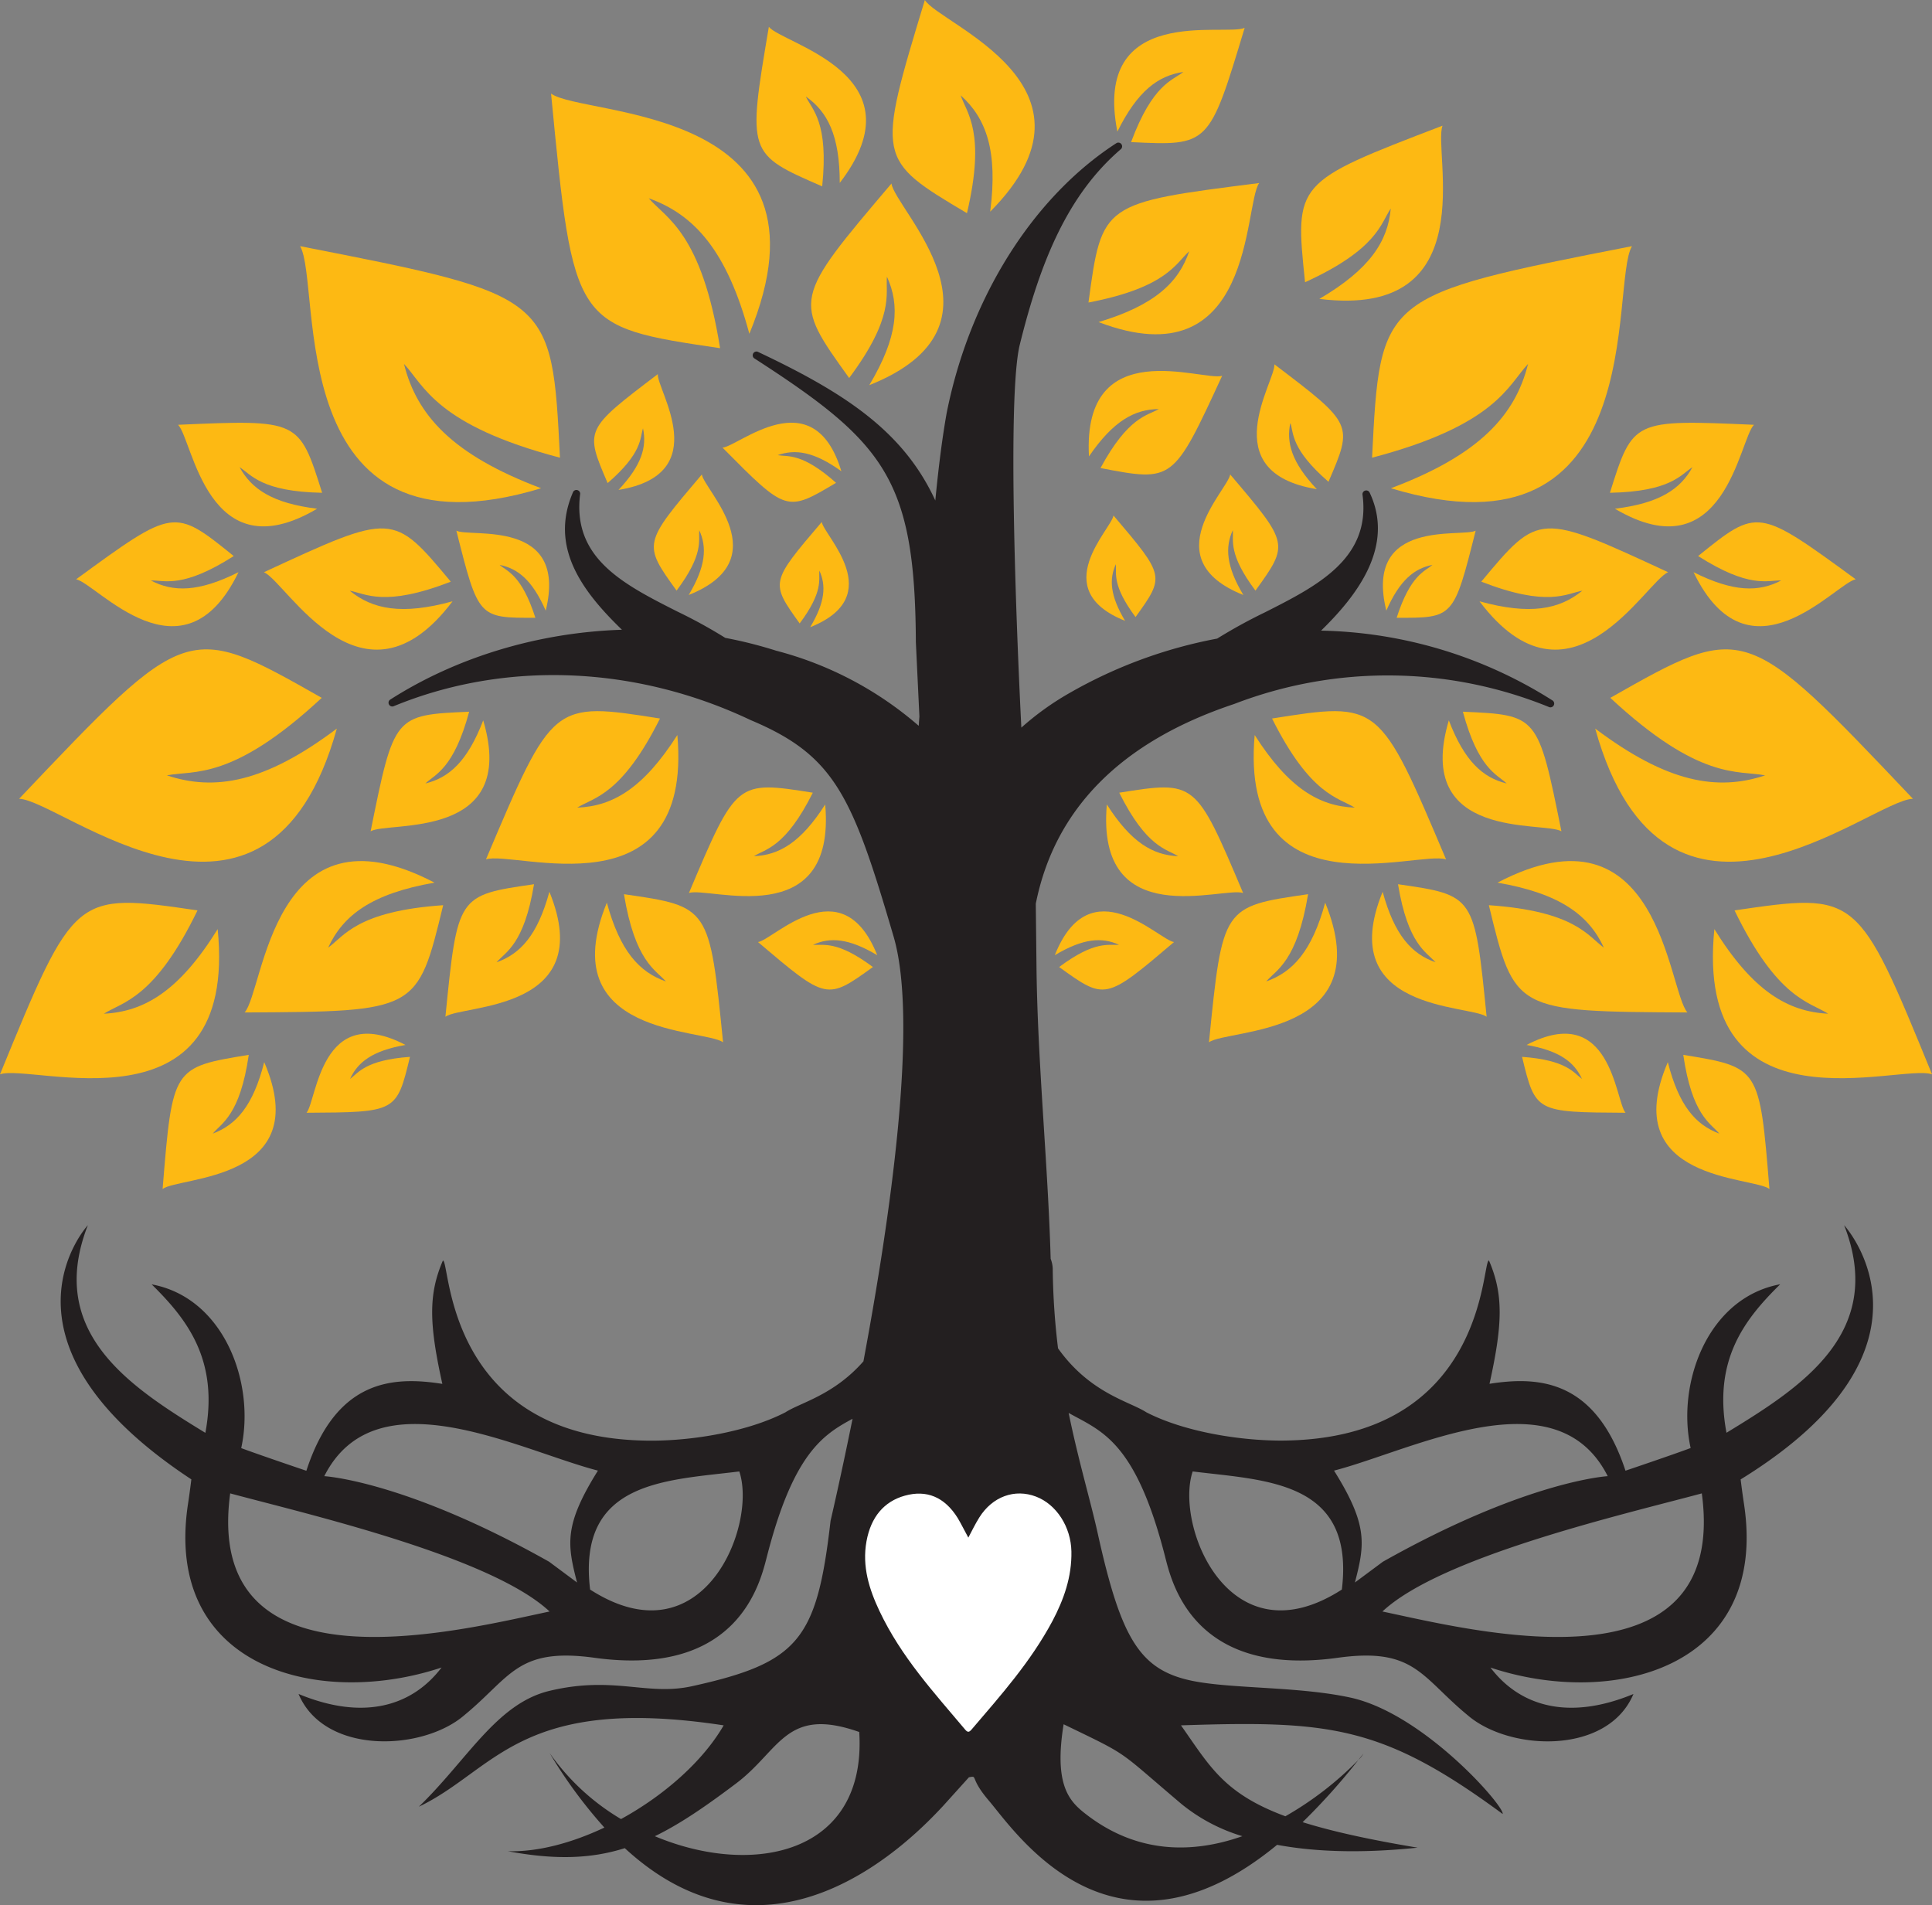 <svg id="Layer_1" data-name="Layer 1" xmlns="http://www.w3.org/2000/svg" viewBox="0 0 511.49 504.37"><rect x="0" y="0" width="511.49" height="504.37" fill="#808080" stroke="none"/><path d="M242.64,136.18C236.7,114.09,228,104.59,216,100.3c4.63,5.33,14,9.07,18.89,39.69-38.8-5.74-38.8-5.74-44.75-67.41C198.64,78.88,267.74,75.3,242.64,136.18Z" transform="translate(-44.25 -47.81)" style="fill:#fdb913"/><path d="M133.43,240.69c-19.08,14.36-32.33,16.6-45,12.39,7.23-1.41,17.31,1.51,41-20.52-35.61-20.2-35.61-20.2-80.12,26.72C60.42,259.57,115,306.91,133.43,240.69Z" transform="translate(-44.25 -47.81)" style="fill:#fdb913"/><path d="M223.58,242.4c-9,14.13-17.15,18.87-26.51,19.22,4.4-2.7,11.74-3.27,21.91-23.59-28.38-4.5-28.38-4.5-46.07,37.3C180.26,272.79,227.77,290.45,223.58,242.4Z" transform="translate(-44.25 -47.81)" style="fill:#fdb913"/><path d="M187.51,177.07c-23.47-8.83-32.92-19.32-36.31-32.92,5.31,5.62,8.4,16.19,41.3,24.83-2.14-42.95-2.14-42.95-68.81-56C129.66,123,118.41,198,187.51,177.07Z" transform="translate(-44.25 -47.81)" style="fill:#fdb913"/><path d="M172.18,238.52c-4.15,10.83-9,15.17-15.32,16.71,2.61-2.45,7.51-3.85,11.6-19-19.87.87-19.87.87-26.09,31.66C147,265.13,181.67,270.53,172.18,238.52Z" transform="translate(-44.25 -47.81)" style="fill:#fdb913"/><path d="M159.29,281.48c-16.64,2.89-24.21,8.64-28.16,17.21,4.22-3.05,7.6-9.66,30.45-11.24-6.82,28.15-6.82,28.15-52.57,28.4C114.22,310,116.21,258.94,159.29,281.48Z" transform="translate(-44.25 -47.81)" style="fill:#fdb913"/><path d="M101.88,293.78c-10.12,16.33-19.4,21.87-30.13,22.4,5-3.16,13.42-3.91,24.79-27.35C64,284.07,64,284.07,44.25,332.23,52.64,329.22,107.35,348.81,101.88,293.78Z" transform="translate(-44.25 -47.81)" style="fill:#fdb913"/><path d="M189.7,283.9c-3.14,11.51-7.69,16.45-14,18.67,2.43-2.77,7.3-4.71,9.93-20.67-20.25,2.92-20.25,2.92-23.46,35.08C166.65,313.71,202.69,315.69,189.7,283.9Z" transform="translate(-44.25 -47.81)" style="fill:#fdb913"/><path d="M114.2,329c-2.93,11.56-7.38,16.59-13.63,18.92,2.37-2.82,7.21-4.84,9.54-20.85-20.19,3.3-20.19,3.3-22.81,35.51C91.7,359.23,127.76,360.56,114.2,329Z" transform="translate(-44.25 -47.81)" style="fill:#fdb913"/><path d="M164.06,207c-13.45,3.71-21.18,2.12-27.23-2.81,4.25.77,9.16,4.45,26.76-2.39-15.29-18.35-15.29-18.35-49.47-2.5C120.12,201.8,140.13,238.72,164.06,207Z" transform="translate(-44.25 -47.81)" style="fill:#fdb913"/><path d="M204.91,286.78c3.51,12.87,8.6,18.39,15.63,20.86-2.71-3.09-8.16-5.26-11.1-23.1,22.64,3.26,22.64,3.26,26.24,39.21C230.7,320.09,190.41,322.33,204.91,286.78Z" transform="translate(-44.25 -47.81)" style="fill:#fdb913"/><path d="M128.21,182.49c-11.79-1.44-17.36-5.19-20.53-11,3.1,2,5.78,6.47,21.85,6.78-6.1-19.4-6.1-19.4-38.14-18C95.31,164.15,99.1,199.69,128.21,182.49Z" transform="translate(-44.25 -47.81)" style="fill:#fdb913"/><path d="M107.39,199.29c-10.61,5.33-17.33,5.29-23.21,2.19,3.68-.07,8.4,2.19,21.95-6.46-15.82-12.77-15.82-12.77-41.72,6.15C69.84,202.25,92.69,229.74,107.39,199.29Z" transform="translate(-44.25 -47.81)" style="fill:#fdb913"/><path d="M262.72,260.78c-6.41,10.06-12.22,13.44-18.88,13.69,3.14-1.93,8.36-2.33,15.6-16.8-20.21-3.21-20.21-3.21-32.8,26.55C231.87,282.42,265.7,295,262.72,260.78Z" transform="translate(-44.25 -47.81)" style="fill:#fdb913"/><path d="M208,177.51c6.15-6.54,7.53-11.4,6.48-16.3-.83,2.64-.15,6.53-9.36,14.49-6.08-14.14-6.08-14.14,13.28-28.84C218.09,151,233.54,173.34,208,177.51Z" transform="translate(-44.25 -47.81)" style="fill:#fdb913"/><path d="M226.58,205.33c4.56-7.64,4.86-12.64,2.79-17.16-.23,2.73,1.25,6.35-6,16-8.91-12.38-8.91-12.38,6.69-30.75C230.65,177.53,250.37,195.84,226.58,205.33Z" transform="translate(-44.25 -47.81)" style="fill:#fdb913"/><path d="M267,172.57c-7.22-5.2-12.17-5.93-16.86-4.26,2.71.47,6.44-.7,15.45,7.32-13.1,7.81-13.1,7.81-30.06-9.32C239.64,166.12,259.59,148.05,267,172.57Z" transform="translate(-44.25 -47.81)" style="fill:#fdb913"/><path d="M258.74,213.86c4-6.68,4.24-11.05,2.43-15-.2,2.39,1.1,5.55-5.21,14C248.17,202,248.17,202,261.81,186,262.3,189.55,279.54,205.57,258.74,213.86Z" transform="translate(-44.25 -47.81)" style="fill:#fdb913"/><path d="M151.6,324.45c-8.67,1.5-12.62,4.5-14.68,9,2.2-1.59,4-5,15.87-5.85-3.56,14.67-3.56,14.67-27.39,14.8C128.11,339.31,129.15,312.7,151.6,324.45Z" transform="translate(-44.25 -47.81)" style="fill:#fdb913"/><path d="M276.5,300.69c-7.56-4.51-12.5-4.81-17-2.76,2.71.23,6.29-1.24,15.85,5.89-12.24,8.82-12.24,8.82-30.42-6.61C249,296.66,267.12,277.15,276.5,300.69Z" transform="translate(-44.25 -47.81)" style="fill:#fdb913"/><path d="M188.73,209.47c-3.54-8.06-7.39-11.17-12.22-12.11,2.07,1.76,5.83,2.64,9.48,14-15.09.06-15.09.06-20.92-23.06C168.68,190.22,194.76,184.86,188.73,209.47Z" transform="translate(-44.25 -47.81)" style="fill:#fdb913"/><path d="M403.9,513.71a6.89,6.89,0,0,0,1.32-1.64C404.78,512.65,404.34,513.15,403.9,513.71Z" transform="translate(-44.25 -47.81)" style="fill:#231f20"/><path d="M532.48,372.17c11.12,28.46-11.25,42.84-31.15,54.95-3.61-19.33,4.84-30.08,14.22-39.31-19.18,3.54-27.49,26.15-23.71,43.35-4.88,1.83-17.25,6-17.25,6-7.88-23.94-22.68-25.1-36-23,3.49-15.76,3.73-23.65-.14-32.64-2-.21-.35,47.47-55,47.67-11.16,0-25.73-2.35-35.71-7.49-4.48-2.9-14.87-5-23.38-16.93a188.92,188.92,0,0,1-1.4-20.63,7.81,7.81,0,0,0-.55-3.07c-.72-25.44-3.52-52.35-3.76-78l-.18-16c5-25.15,22.64-42.94,52.53-52.89a113.13,113.13,0,0,1,83.46.86,1,1,0,0,0,.89-1.74A118.66,118.66,0,0,0,394,214.76c9.35-9.11,19.67-22.26,12.82-36.62a1,1,0,0,0-1.86.56c2.33,17-12,24.23-25.88,31.25a138.2,138.2,0,0,0-12.59,6.92,124.8,124.8,0,0,0-39.12,14.43,74.3,74.3,0,0,0-12.72,9.14s-4.41-83.9-.48-101.12c5.55-22.59,12.91-40.11,26.88-52.07a1,1,0,0,0-1.18-1.58c-22.14,14.29-38.95,41-45,71.52-1.14,6.42-2.1,13.84-3,23.12-8.41-18.27-23.83-28.44-47.05-39.39a1,1,0,0,0-.95,1.71c34.55,22.31,42.64,31.92,42.85,75.18l.94,19.69-.13,1.63c0,.27,0,.55-.07.82a93.34,93.34,0,0,0-37.71-19.87,115.13,115.13,0,0,0-13.49-3.4,132.73,132.73,0,0,0-12.6-6.93c-14.4-7.28-28-14.16-25.81-31.22A1,1,0,0,0,196,178c-6.34,14.48,2.15,26.13,12.91,36.53-22.08.7-43.81,7.25-61.44,18.55a1,1,0,0,0,.91,1.73c29.54-12.19,64-10.87,94.61,3.64,22.23,9.35,26.89,19.91,37.85,57.35,6.66,22.76-1,74.95-8,112.41-7.91,9-16.67,10.91-20.68,13.51-10,5.14-24.56,7.53-35.71,7.49-54.6-.2-52.92-47.88-54.95-47.67-3.88,9-3.63,16.88-.14,32.64-13.36-2.12-28.17-1-36,23,0,0-12.37-4.18-17.25-6,3.78-17.2-4.53-39.81-23.71-43.35,9.38,9.23,17.82,20,14.22,39.31C78.76,415,56.38,400.63,67.51,372.17c0,0-28.31,30.59,27.4,67.29,0,0-.41,3.38-.86,6.32-6.75,43.78,34.74,54.27,67.1,43.49-7.69,10.12-20.48,14.21-37.86,7,6.81,16.2,32.84,15.16,43.89,5.62,12.34-10.15,14-18,34.39-15.21,38.41,5.32,44-20.2,45.74-26.87,7-27.27,14.91-32.22,22.65-36.39-3.26,16.12-5.82,27-5.82,27-3.62,31.49-8.42,37.56-36.66,43.79-12,2.65-20.64-2.84-37.73,1.23-14,3.34-21.69,18.18-34.61,30.68,20.28-9.69,26.68-29.79,80.7-21.54-5.51,9.53-15.77,18.55-27.18,24.81a61.08,61.08,0,0,1-18.91-17.5,125.74,125.74,0,0,0,14.51,19.75c-8.62,4.07-17.61,6.49-25.55,6.26,12.55,2.35,22.07,2,30.95-.81,39.47,36.36,77-3.42,84.2-11.1l6.91-7.66c2.52-.49,0,0,5.26,6.16,7.11,8.33,32.9,47.46,76.33,11.72,9.27,1.72,21.36,2.4,37.19.75-13.15-2.19-22.93-4.39-30.44-6.75a169.35,169.35,0,0,0,14.79-16.5,88,88,0,0,1-19.35,14.94c-16.36-6.06-20.05-13.32-27.64-24.07,39.31-1.31,53.33,0,85.16,23.46.59-1.92-20.88-26.61-40.34-30.82-13.5-2.92-30.8-2.31-41.25-4.31-14.42-2.76-19.38-11-25.63-39.24-1.9-8.59-5.08-19.1-7.68-31.8,8.63,4.84,17.65,7.32,25.51,37.95,1.71,6.67,7.33,32.19,45.73,26.87,20.39-2.83,22.06,5.06,34.4,15.21,11.05,9.54,37.08,10.58,43.89-5.62-17.39,7.2-30.17,3.11-37.86-7,32.36,10.78,73.85.29,67.1-43.49-.45-2.94-.86-6.32-.86-6.32C562,404.4,532.48,372.17,532.48,372.17Zm-427.29,71c20.35,5.48,69,16.68,84.56,31.27C166.33,479.34,97.94,497.11,105.19,443.17Zm84.43,18.09c-38.17-21.49-59.52-22.65-59.52-22.65,13.71-27.12,51.63-6.84,72.45-1.47-9.06,14.49-8.12,19.56-5.53,29.62Zm10.86,7.37c-3.46-28.86,20.11-28.86,39.5-31.27C244.77,451.63,230.43,487.88,200.48,468.63Zm17.14,65.3c6.77-3.29,13.59-8,21.55-14,11.68-8.82,13.12-20.45,32.56-13.59C273.76,538.68,243.63,544.84,217.62,533.93Zm139.47-8.49a46.67,46.67,0,0,0,16.07,8.48c-12.83,4.52-27.89,5-42-6.29-4.17-3.33-7.81-7.9-5.32-23.34C343.84,513,339.61,510.67,357.09,525.44Zm42.41-56.81c-29.94,19.25-44.28-17-39.49-31.27C379.4,439.77,403,439.77,399.5,468.63Zm3.46-1.87c2.6-10.06,3.54-15.13-5.53-29.62,20.83-5.37,58.75-25.65,72.46,1.47,0,0-21.35,1.16-59.52,22.65Zm7.28,7.68c15.54-14.59,64.2-25.79,84.56-31.27C502.05,497.11,433.66,479.34,410.24,474.44Z" transform="translate(-44.25 -47.81)" style="fill:#231f20"/><g id="BreokH.tif"><path d="M300.61,454.88c1-1.91,1.89-3.71,2.92-5.36,3.48-5.53,9.38-7.65,15-5.5,5.41,2.06,9.24,8,9.37,14.52.13,6.8-2.05,12.77-5,18.39-5.82,10.89-13.71,19.71-21.41,28.73-.63.72-1,.89-1.71.06-8.25-9.82-16.93-19.22-22.7-31.42-2.7-5.72-4.64-11.76-3.43-18.45,1.17-6.44,4.65-10.55,10.16-12.08,5.72-1.59,10.49.3,14,5.94C298.75,451.29,299.58,453,300.61,454.88Z" transform="translate(-44.25 -47.81)" style="fill:#fff"/></g><path d="M340.07,82.66c5.35-10.81,10.82-14.83,17.48-15.8-2.94,2.27-8.15,3.25-13.85,18.57,20.65,1,20.65,1,30.07-30.25C368.72,57.57,333.36,48.61,340.07,82.66Z" transform="translate(-44.25 -47.81)" style="fill:#fdb913"/><path d="M466.57,240.69c19.08,14.36,32.33,16.6,45,12.39-7.23-1.41-17.31,1.51-41-20.52,35.61-20.2,35.61-20.2,80.12,26.72C539.58,259.57,485,306.91,466.57,240.69Z" transform="translate(-44.25 -47.81)" style="fill:#fdb913"/><path d="M376.42,242.4c9,14.13,17.15,18.87,26.51,19.22-4.4-2.7-11.74-3.27-21.91-23.59,28.38-4.5,28.38-4.5,46.07,37.3C419.74,272.79,372.23,290.45,376.42,242.4Z" transform="translate(-44.25 -47.81)" style="fill:#fdb913"/><path d="M412.49,177.07c23.47-8.83,32.92-19.32,36.31-32.92-5.31,5.62-8.4,16.19-41.3,24.83,2.14-42.95,2.14-42.95,68.81-56C470.34,123,481.59,198,412.49,177.07Z" transform="translate(-44.25 -47.81)" style="fill:#fdb913"/><path d="M427.82,238.52c4.15,10.83,9,15.17,15.32,16.71-2.61-2.45-7.51-3.85-11.6-19,19.87.87,19.87.87,26.09,31.66C453,265.13,418.33,270.53,427.82,238.52Z" transform="translate(-44.25 -47.81)" style="fill:#fdb913"/><path d="M440.71,281.48c16.64,2.89,24.21,8.64,28.16,17.21-4.22-3.05-7.6-9.66-30.45-11.24,6.82,28.15,6.82,28.15,52.57,28.4C485.78,310,483.79,258.94,440.71,281.48Z" transform="translate(-44.25 -47.81)" style="fill:#fdb913"/><path d="M498.12,293.78c10.12,16.33,19.4,21.87,30.13,22.4-5-3.16-13.42-3.91-24.79-27.35,32.59-4.76,32.59-4.76,52.29,43.4C547.36,329.22,492.65,348.81,498.12,293.78Z" transform="translate(-44.25 -47.81)" style="fill:#fdb913"/><path d="M410.3,283.9c3.14,11.51,7.69,16.45,14,18.67-2.43-2.77-7.3-4.71-9.93-20.67,20.25,2.92,20.25,2.92,23.46,35.08C433.35,313.71,397.31,315.69,410.3,283.9Z" transform="translate(-44.25 -47.81)" style="fill:#fdb913"/><path d="M485.8,329c2.93,11.56,7.38,16.59,13.63,18.92-2.37-2.82-7.21-4.84-9.54-20.85,20.19,3.3,20.19,3.3,22.81,35.51C508.3,359.23,472.24,360.56,485.8,329Z" transform="translate(-44.25 -47.81)" style="fill:#fdb913"/><path d="M435.94,207c13.45,3.71,21.18,2.12,27.23-2.81-4.25.77-9.16,4.45-26.76-2.39,15.29-18.35,15.29-18.35,49.47-2.5C479.88,201.8,459.87,238.72,435.94,207Z" transform="translate(-44.25 -47.81)" style="fill:#fdb913"/><path d="M395.09,286.78c-3.51,12.87-8.6,18.39-15.63,20.86,2.71-3.09,8.16-5.26,11.1-23.1-22.64,3.26-22.64,3.26-26.24,39.21C369.3,320.09,409.59,322.33,395.09,286.78Z" transform="translate(-44.25 -47.81)" style="fill:#fdb913"/><path d="M471.79,182.49c11.79-1.44,17.36-5.19,20.53-11-3.1,2-5.78,6.47-21.85,6.78,6.1-19.4,6.1-19.4,38.14-18C504.69,164.15,500.9,199.69,471.79,182.49Z" transform="translate(-44.25 -47.81)" style="fill:#fdb913"/><path d="M492.61,199.29c10.61,5.33,17.33,5.29,23.21,2.19-3.68-.07-8.4,2.19-22-6.46,15.82-12.77,15.82-12.77,41.72,6.15C530.16,202.25,507.31,229.74,492.61,199.29Z" transform="translate(-44.25 -47.81)" style="fill:#fdb913"/><path d="M337.28,260.78c6.41,10.06,12.22,13.44,18.88,13.69-3.14-1.93-8.36-2.33-15.6-16.8,20.21-3.21,20.21-3.21,32.8,26.55C368.13,282.42,334.3,295,337.28,260.78Z" transform="translate(-44.25 -47.81)" style="fill:#fdb913"/><path d="M392.87,177.31c-6.64-7.05-8.13-12.29-7-17.58.89,2.85.16,7,10.09,15.63,6.56-15.25,6.56-15.25-14.32-31.1C382,148.73,365.37,172.81,392.87,177.31Z" transform="translate(-44.25 -47.81)" style="fill:#fdb913"/><path d="M373.42,205.33c-4.56-7.64-4.86-12.64-2.79-17.16.23,2.73-1.25,6.35,6,16,8.91-12.38,8.91-12.38-6.69-30.75C369.35,177.53,349.63,195.84,373.42,205.33Z" transform="translate(-44.25 -47.81)" style="fill:#fdb913"/><path d="M332.55,168.64c6.45-9.44,12.11-12.49,18.5-12.53-3.07,1.75-8.08,2-15.45,15.61,19.24,3.69,19.24,3.69,32.21-24.42C362.75,148.87,330.75,135.79,332.55,168.64Z" transform="translate(-44.25 -47.81)" style="fill:#fdb913"/><path d="M342.11,212.17c-4-6.69-4.24-11.06-2.44-15,.21,2.39-1.09,5.55,5.21,14,7.79-10.83,7.79-10.83-5.84-26.89C338.55,187.86,321.31,203.87,342.11,212.17Z" transform="translate(-44.25 -47.81)" style="fill:#fdb913"/><path d="M448.4,324.45c8.67,1.5,12.62,4.5,14.68,9-2.2-1.59-4-5-15.87-5.85,3.56,14.67,3.56,14.67,27.39,14.8C471.89,339.31,470.85,312.7,448.4,324.45Z" transform="translate(-44.25 -47.81)" style="fill:#fdb913"/><path d="M323.5,300.69c7.56-4.51,12.5-4.81,17-2.76-2.71.23-6.29-1.24-15.85,5.89,12.24,8.82,12.24,8.82,30.42-6.61C351,296.66,332.88,277.15,323.5,300.69Z" transform="translate(-44.25 -47.81)" style="fill:#fdb913"/><path d="M411.27,209.47c3.54-8.06,7.39-11.17,12.22-12.11-2.07,1.76-5.83,2.64-9.48,14,15.09.06,15.09.06,20.92-23.06C431.32,190.22,405.24,184.86,411.27,209.47Z" transform="translate(-44.25 -47.81)" style="fill:#fdb913"/><path d="M274.39,149.78c7.63-12.79,8.13-21.16,4.67-28.73-.39,4.58,2.09,10.64-10,26.83-14.91-20.73-14.91-20.73,11.2-51.48C281.2,103.24,314.21,133.9,274.39,149.78Z" transform="translate(-44.25 -47.81)" style="fill:#fdb913"/><path d="M393.55,126.94c13.4-7.86,18.13-15.27,18.9-23.93-2.69,4-3.56,10.78-22.69,19.52C387,96.08,387,96.08,426.16,81.08,423.49,87.8,437.44,132.43,393.55,126.94Z" transform="translate(-44.25 -47.81)" style="fill:#fdb913"/><path d="M306.4,103.85c2.08-16.13-1.06-24.73-7.82-30.81,1.61,4.76,6.72,9.74,1.67,31.21C276.3,90,276.3,90,289.1,47.81,293,54.27,339.39,70.63,306.4,103.85Z" transform="translate(-44.25 -47.81)" style="fill:#fdb913"/><path d="M266.57,96.24c0-12.59-3.25-18.89-9-22.89,1.7,3.5,6.12,6.82,4.35,23.8-19.8-8.61-19.8-8.61-14.12-42.24C251.4,59.48,288.64,67.49,266.57,96.24Z" transform="translate(-44.25 -47.81)" style="fill:#fdb913"/><path d="M335.09,133.08c14.88-4.46,21.23-10.53,24-18.76-3.57,3.24-6,9.62-26.67,13.58,3.57-26.36,3.57-26.36,45.19-31.63C373.45,102.16,376.42,148.83,335.09,133.08Z" transform="translate(-44.25 -47.81)" style="fill:#fdb913"/></svg>
